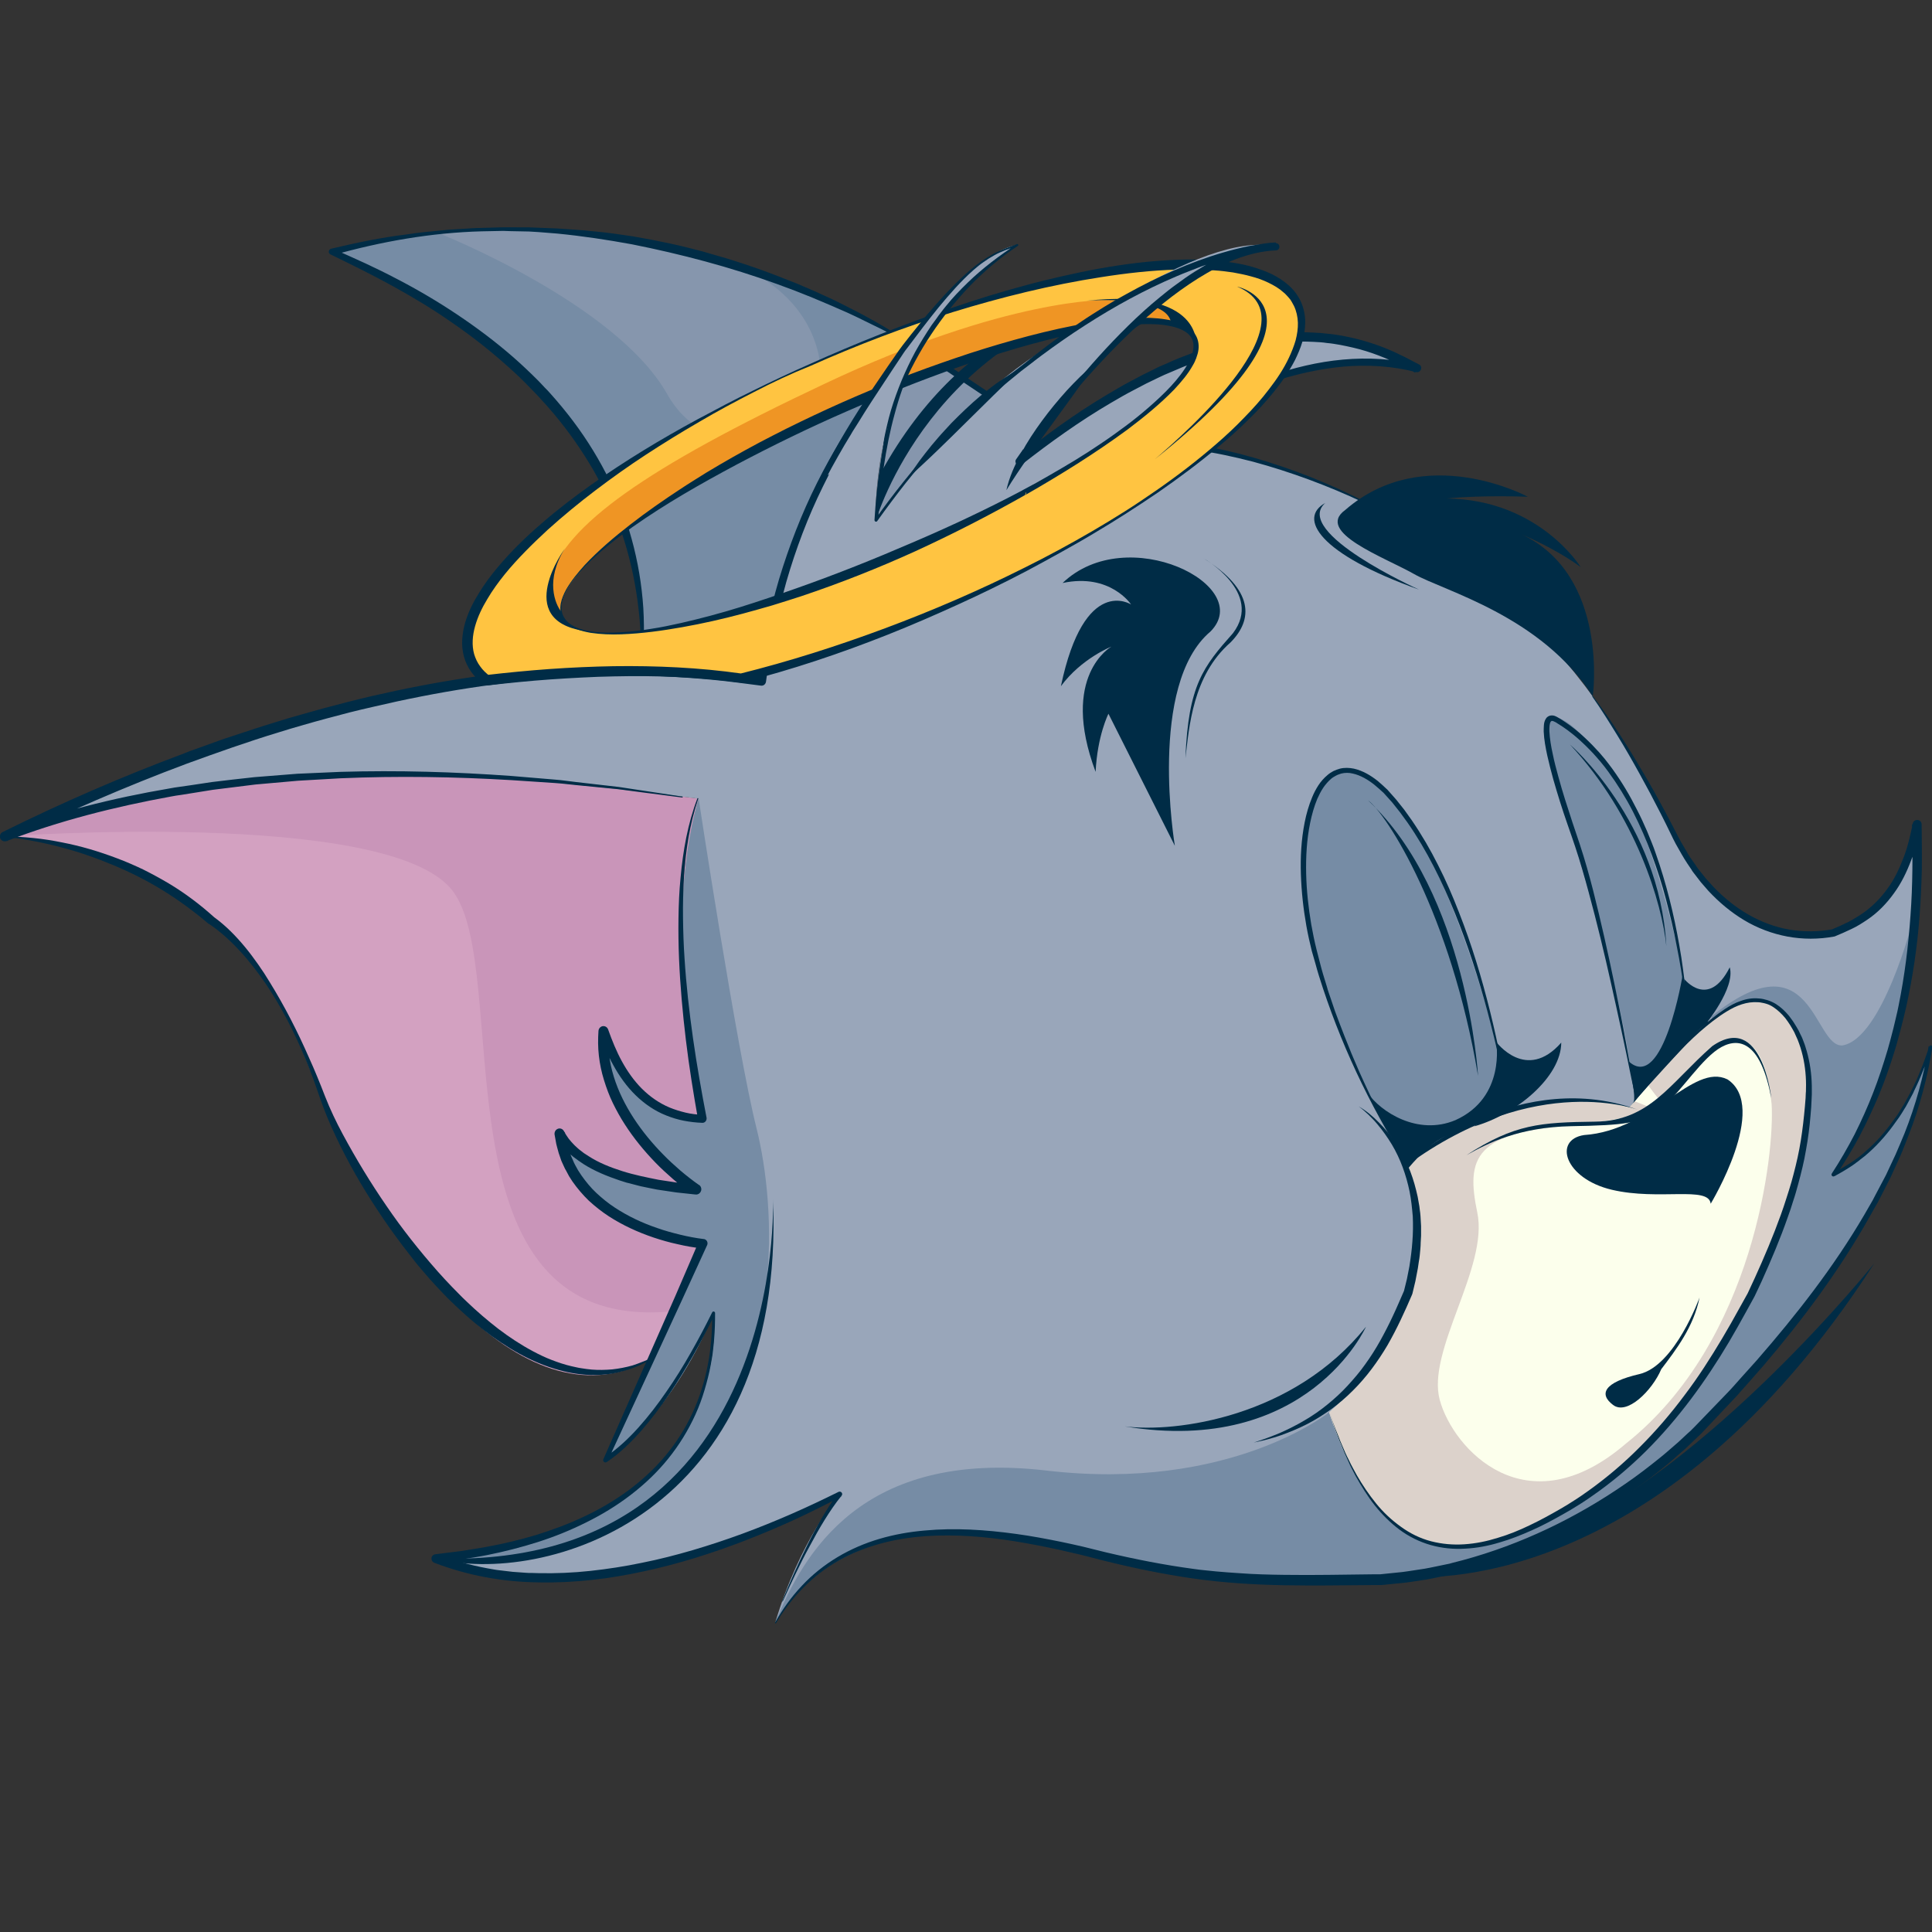 <?xml version="1.0" encoding="utf-8"?>
<!-- Generator: Adobe Illustrator 21.1.0, SVG Export Plug-In . SVG Version: 6.00 Build 0)  -->
<svg version="1.1" id="Слой_1" xmlns="http://www.w3.org/2000/svg" xmlns:xlink="http://www.w3.org/1999/xlink" x="0px" y="0px"
	 viewBox="0 0 1024 1024" style="enable-background:new 0 0 1024 1024;" xml:space="preserve">
<rect x="0" y="0" width="1024" height="1024" fill="#333333" stroke="none"/>
<style type="text/css">
	.st0{fill:#D3A1C1;}
	.st1{fill:#C995B9;}
	.st2{fill:#99A6BA;}
	.st3{fill:#768CA5;}
	.st4{fill:#8696AD;}
	.st5{fill:#FCFFEC;}
	.st6{opacity:0.72;fill:#D0C1BE;}
	.st7{fill:#002C46;}
	.st8{fill:#FFC441;}
	.st9{opacity:0.44;fill:#DB5A02;}
</style>
<g>
	<g>
		<path class="st0" d="M2.6,443.3c0,0,113.3,2,158,114.3C205.3,670,281.2,758.2,345.4,719.8l0,0l11.1-24.7l16.2-35.9
			c0,0-68.5-5.7-75.7-58.4c11.7,26.6,72.1,29.8,72.1,29.8s-49.3-26.3-48.9-84c13.3,47.2,52.4,46.6,52.4,46.6s-23.5-96.3-2.3-169.8
			C249.3,408.3,119.9,396.3,2.6,443.3z"/>
		<path class="st1" d="M2.6,443.3c0,0,201.7-14.7,236.7,28.1c34,41.5-13.4,236.4,117.2,223.6l16.2-35.9c0,0-68.5-5.7-75.7-58.4
			c11.7,26.6,72.1,29.8,72.1,29.8s-49.3-26.3-48.9-84c13.3,47.2,52.4,46.6,52.4,46.6s-23.5-96.3-2.3-169.8
			C249.3,408.3,119.9,396.3,2.6,443.3z"/>
		<path class="st2" d="M370.3,423.3c-21.1,73.5,2.3,169.8,2.3,169.8s-39.1,0.6-52.4-46.6c-0.5,57.7,48.9,84,48.9,84
			s-60.4-3.1-72.1-29.8c7.2,52.7,75.7,58.4,75.7,58.4l-27.3,60.6l0,0L321,773.8c0,0,33.7-21.2,57.3-77.9
			c4.1,57-38.4,119.3-147.4,130c92.5,35.3,212.9-33.4,214.2-34.1c-0.3,0.4-21.1,24.3-34.2,68.2c30.6-51.5,91.7-51.1,133.1-44.7
			c41.3,6.4,96.2,33.8,215,19.2C877.8,820,1013.9,650.9,1023.2,555c-19.7,57.5-51.2,67.7-51.2,67.7s35.7-39.9,43-134
			c1.2-15.7,1.6-32.9,1-51.7c-12,72.5-88.7,84.2-130.2,2.9C787.9,230.3,602.6,235,602.6,235c50.8-35,123.9-49.2,148.4-39.8
			c-99.9-55.5-210.8,49.3-210.8,49.3s46.5-73.5,80.7-81c-36.5-0.5-71.1,21-98.5,45.3c-35,31.1-58.2,66.9-58.2,66.9
			s-2.4-48,23.3-90.1c3.3-5.4,7-10.7,11.3-15.8c-4.6,4.1-9.4,8.8-14.3,14.1c-36.4,39.6-76.3,111.4-81.2,177.2
			c-19.3-4-40.7-6.1-63.5-6.4c-89.4-1-200.8,25.5-295.6,68.2c-14.4,6.5-28.4,13.3-41.9,20.5C119.9,396.3,249.3,408.3,370.3,423.3z"
			/>
		<path class="st3" d="M230.9,826c43.9,9.7,101.2-12.9,131.9-44.5c53.4-56,48.6-141.7,38.2-183.4c-10.5-41.7-30.7-174.8-30.7-174.8
			c-21.1,73.5,2.3,169.8,2.3,169.8s-39.1,0.6-52.4-46.6c-0.5,57.7,48.9,84,48.9,84s-60.4-3.1-72.1-29.8
			c7.2,52.7,75.7,58.4,75.7,58.4l-27.3,60.6l0,0L321,773.8c0,0,33.7-21.2,57.3-77.9C382.4,753,339.9,815.2,230.9,826z"/>
		<path class="st4" d="M340,354.6c22.8,0.3,44.2,2.3,63.5,6.4c4.9-65.8,44.8-137.6,81.2-177.2c-21.3-12.5-50.8-27.4-86.2-39.5
			c0,0,0,0,0,0c-46.8-16-104-27.1-166.4-20.9c-18.3,1.8-37,5.1-56.1,10.1C213.7,148.4,349.1,210.7,340,354.6z"/>
		<path class="st3" d="M340,354.6c22.8,0.3,44.2,2.3,63.5,6.4c4.9-65.8,44.8-137.6,81.2-177.2c-21.3-12.5-50.8-27.4-86.2-39.5
			c8.3,4.2,29.4,17.2,35.3,43.3c7.5,32.7-53.1,69.2-80.3,21.1c-27.2-48.1-121.4-85.3-121.4-85.3c-18.3,1.8-37,5.1-56.1,10.1
			C213.7,148.4,349.1,210.7,340,354.6z"/>
		<path class="st3" d="M894.7,528.4c0,0-16.5-89.6-41.6-121.7s-32.3-30.3-33.4-17.7s39.7,128.7,44.4,178.1
			C876.6,567.9,893.4,549,894.7,528.4z"/>
		<path class="st3" d="M793.6,554.8c0,0-29.1-118.9-69.2-144.3c-27.5-14.5-35,29.5-33.2,63.2s26.5,101.3,45.6,124.9
			C757.3,607.7,802.8,600.3,793.6,554.8z"/>
		<path class="st3" d="M410.9,860.1c30.6-51.5,91.7-51.1,133.1-44.7c41.3,6.4,96.2,33.8,215,19.2C877.8,820,1013.9,650.9,1023.2,555
			c-19.7,57.5-51.2,67.7-51.2,67.7s35.7-39.9,43-134l-1.1-1c0,0-16.2,63-37.4,66.4c-15.5,1-15.5-59-69.6-15.2
			c13,15.8-43.3,205.9-43.3,205.9l-111.8,38.3l-47.3-34.6c0,0-52.4,42.4-150.1,30.9C456.6,768.1,425.7,823.6,410.9,860.1z"/>
		<path class="st4" d="M464.3,275.6c0,0,23.1-35.7,58.2-66.9c-0.4-0.4-13-10.3-34.9-23.3C461.9,227.7,464.3,275.6,464.3,275.6z"/>
		<path class="st5" d="M704.5,748.7c20.1,61.5,50,81.5,93.1,66.5c116.6-41.5,178.7-214.7,156.7-263.6
			c-19.9-44.3-49.2-12.8-80.7,23.7c-2.4,2.8-4.8,5.5-7.2,8.3c-0.9,1.1-1.9,2.2-2.8,3.3c-57-15.9-118.5,29.5-118.5,29.5
			C766.6,682.3,724.7,730.2,704.5,748.7z"/>
		<path class="st6" d="M704.5,748.7c20.1,61.5,50,81.5,93.1,66.5c116.6-41.5,178.7-214.7,156.7-263.6
			c-19.9-44.3-49.2-12.8-80.7,23.7l5.1,6.7l3.3,2.1c0,0,49.2-74.8,57,1.2c1.6,25-8.8,125.5-77.2,179.8c-52.7,45.4-91.6,3-98.7-23.1
			c-7.1-26.1,26-70.4,19.9-99.3c-6-28.9-2-43.3,54.1-46.4c37.8-5.5,39.5-8.6,39.5-8.6l-10.2-4c-0.9,1.1-1.9,2.2-2.8,3.3
			c-57-15.9-118.5,29.5-118.5,29.5C766.6,682.3,724.7,730.2,704.5,748.7z"/>
		<g>
			<path class="st7" d="M464.3,275.6c0,0,29.8-101.7,142.6-120.7c-26.8,2-94.6,12.6-140.2,96C466.1,256.3,464.3,275.6,464.3,275.6z"
				/>
			<path class="st7" d="M993.4,669.6c0,0-87.8,109.6-172.4,144.8c-48.6,20.9-72.2,21.2-72.2,21.2S877.8,849,993.4,669.6z"/>
			<path class="st7" d="M906.7,638c0,0,31.1-51.3,8.9-65.9c-18.3-9-39.9,27.1-76,29.5c-16.5,2.5-10.3,23.1,14.7,29
				S905.7,628.4,906.7,638z"/>
			<path class="st7" d="M867.1,582.9l-2.1-12.4l-2.2-12.4c-1.5-8.3-3-16.5-4.7-24.7c-3.3-16.5-6.8-32.9-10.7-49.2l-3-12.2l-1.6-6.1
				c-0.6-2-1.1-4.1-1.7-6.1c-2.3-8.1-5-16.1-7.7-24c-2.6-7.9-5.2-15.9-7.4-24c-1.1-4-2.2-8.1-3-12.1c-0.9-4-1.6-8.2-1.8-12.2
				c0-1,0-2,0.1-2.9c0.1-0.9,0.3-1.8,0.7-2.2c0.2-0.2,0.3-0.2,0.4-0.3c0.1,0,0.4,0,0.8,0.1c0.3,0.1,0.7,0.3,1.1,0.5
				c0.4,0.2,0.9,0.5,1.3,0.8c3.5,2.1,6.8,4.6,10,7.3c3.1,2.7,6.1,5.6,8.9,8.6c1.4,1.5,2.7,3.1,4.1,4.7c1.3,1.6,2.6,3.2,3.8,4.9
				c4.9,6.7,9.3,13.8,13.1,21.2c3.8,7.4,7.1,15.1,10,22.9c2.9,7.8,5.5,15.8,7.6,23.9c2.1,8.1,4.1,16.2,5.6,24.5
				c1.7,8.2,3,16.5,4.1,24.8c0.6,4.2,1,8.3,1.5,12.5l1.3,12.5l-0.8-12.6c-0.4-4.2-0.7-8.4-1.2-12.5c-1-8.3-2-16.7-3.5-25
				c-2.9-16.6-6.9-32.9-12.5-48.8c-0.7-2-1.4-4-2.2-5.9l-2.4-5.9l-2.6-5.8c-0.9-1.9-1.8-3.8-2.8-5.7c-3.8-7.6-8.1-14.8-13.1-21.7
				c-1.2-1.7-2.6-3.4-3.9-5.1c-1.4-1.6-2.7-3.3-4.2-4.8c-2.9-3.2-5.9-6.1-9.1-8.9c-3.2-2.8-6.7-5.3-10.3-7.6
				c-0.5-0.3-0.9-0.5-1.4-0.8c-0.5-0.3-1.1-0.6-1.7-0.8c-0.7-0.2-1.4-0.3-2.3-0.1c-0.9,0.2-1.7,0.8-2.1,1.4
				c-0.9,1.3-1.1,2.5-1.2,3.7c-0.1,1.2-0.1,2.3-0.1,3.4c0.2,4.4,1,8.5,1.9,12.7c0.9,4.1,2,8.2,3.1,12.3c2.3,8.1,4.8,16.1,7.6,24.1
				c2.8,8,5.5,15.8,7.8,23.8c1.2,4,2.3,8.1,3.4,12.1l3.2,12.1c4.2,16.2,7.9,32.6,11.5,49c1.8,8.2,3.6,16.4,5.3,24.6l2.5,12.3
				L867.1,582.9z"/>
			<path class="st7" d="M800.1,589.5c-1.2-9-2.7-18-4.5-27c-1.7-8.9-3.7-17.8-5.9-26.7c-4.4-17.7-9.7-35.2-16.4-52.2
				c-3.3-8.5-6.9-16.9-11.1-25.1c-4.1-8.2-8.7-16.1-13.9-23.7l-4-5.6l-4.3-5.4l-4.6-5.2c-1.7-1.6-3.4-3.2-5.2-4.7
				c-3.7-2.9-7.8-5.4-12.6-6.5c-2.4-0.5-5-0.6-7.4,0c-1.2,0.3-2.4,0.8-3.5,1.3c-1.1,0.6-2.2,1.3-3.1,2.1c-1.9,1.6-3.5,3.4-4.8,5.4
				c-1.3,2-2.4,4.1-3.3,6.3c-1.8,4.3-3.1,8.8-4,13.4c-1.8,9.1-2.3,18.3-2,27.5c0.3,9.2,1.3,18.3,2.9,27.3c0.8,4.5,1.8,9,2.9,13.4
				l1.9,6.6c0.6,2.2,1.2,4.4,1.9,6.6c10.9,34.9,26.6,68.2,46.1,98.9c-9.3-15.7-17.5-31.9-24.9-48.5c-0.9-2.1-1.8-4.2-2.7-6.3
				c-0.9-2.1-1.8-4.2-2.6-6.3c-1.7-4.2-3.4-8.4-5-12.7l-2.4-6.4l-2.2-6.5l-1.1-3.2c-0.4-1.1-0.7-2.2-1-3.3l-2-6.5
				c-0.7-2.2-1.2-4.4-1.8-6.6l-1.7-6.6c-1.1-4.4-2-8.8-2.8-13.3c-1.5-8.9-2.5-17.9-2.7-26.9c-0.2-9,0.3-18.1,2.1-26.9
				c0.9-4.4,2.1-8.7,3.8-12.8c0.9-2,1.9-4,3.1-5.8c1.2-1.8,2.6-3.4,4.2-4.8c0.8-0.7,1.7-1.2,2.6-1.7c0.9-0.5,1.9-0.8,2.8-1.1
				c2-0.5,4.1-0.5,6.1,0c4.1,0.9,8,3.2,11.4,5.9c1.7,1.4,3.4,2.9,5,4.4l4.5,5l4.2,5.3l4,5.5c10.3,14.8,18.3,31.3,25.1,48
				c6.8,16.8,12.4,34.2,17.1,51.7C793.1,553.8,797.1,571.6,800.1,589.5z"/>
			<path class="st7" d="M900.8,687.7c0,0-13,36.2-31.9,40.6c-18.9,4.4-21.5,10.6-14,16.3c7.4,5.8,20.8-7.6,25.6-18.9
				C888.4,715.3,897.7,703.2,900.8,687.7z"/>
			<path class="st7" d="M844.2,369.1c0,0,8.9-63.7-37.5-85.8c20.9,9.1,31.1,17.3,31.1,17.3s-21.9-35.7-70.9-36.4
				c19.2-1.9,42.9-0.9,42.9-0.9s-54.7-29.6-96.8,7c-16.2,11.7,20.7,25,36.4,33.9C765.1,313.2,816.9,326.3,844.2,369.1z"/>
			<path class="st7" d="M622.7,448.3c0,0-14.5-85.5,18.9-113.6c24-24.3-44.2-58.5-78.4-25.7c25.3-5.4,36.3,11.4,36.3,11.4
				s-24.7-16.2-37.2,43.3c10.8-14.7,26.8-21,26.8-21s-27.6,15.3-8.4,66.4c0.9-19.2,6.8-30.8,6.8-30.8L622.7,448.3z"/>
			<path class="st7" d="M844,369.3c4.6,6.5,8.8,13.3,13,20.1c4.2,6.8,8.2,13.8,12,20.7c1.9,3.5,3.8,7,5.7,10.5
				c1.8,3.5,3.7,7.1,5.5,10.6c1.8,3.6,3.6,7.1,5.3,10.7c0.9,1.8,1.7,3.6,2.7,5.4l3,5.3c1,1.8,2.1,3.5,3.2,5.2l1.7,2.5
				c0.3,0.4,0.6,0.9,0.8,1.3l0.9,1.2l3.7,4.8c1.3,1.5,2.7,3.1,4,4.6c5.6,6,11.9,11.3,18.9,15.5c7,4.2,14.9,7.2,23,8.7
				c8.1,1.5,16.5,1.5,24.7,0c0.1,0,0.3-0.1,0.4-0.1l0,0c2.9-1.2,5.9-2.5,8.8-3.9l2.2-1.1c0.7-0.4,1.4-0.8,2.1-1.2
				c1.4-0.8,2.8-1.8,4.2-2.7c5.5-3.7,10.2-8.6,14-13.9c3.9-5.3,6.8-11.3,9.1-17.4c2.4-6.1,3.9-12.4,5.2-18.8l-4.7-0.4
				c0.2,8.1,0.3,16.1,0.2,24.2c-0.1,8-0.4,16.1-1,24.1c-1.1,16-3.1,32-6.3,47.8c-0.4,2-0.8,3.9-1.3,5.9l-1.4,5.9l-1.5,5.8
				c-0.5,1.9-1.1,3.9-1.6,5.8c-2.3,7.7-4.8,15.4-7.7,22.8c-2.9,7.5-6.2,14.8-9.8,22c-3.7,7.1-7.7,14.1-12.1,20.8l0,0
				c-0.3,0.5-0.2,1.1,0.3,1.4c0.3,0.2,0.7,0.2,1.1,0c3.2-1.7,6.4-3.6,9.4-5.6c0.8-0.5,1.5-1.1,2.2-1.6l1.1-0.8l1.1-0.9l2.2-1.7
				l2.1-1.8c5.5-4.9,10.3-10.5,14.5-16.5l1.6-2.2c0.5-0.8,1-1.5,1.5-2.3l1.4-2.3c0.5-0.8,1-1.5,1.4-2.4l2.6-4.8
				c0.5-0.8,0.8-1.6,1.2-2.5l1.2-2.5c1.6-3.3,2.9-6.7,4.3-10.1l0.5-1.3c0.2-0.4,0.3-0.9,0.5-1.3l0.9-2.6l1.8-5.2l-1.6-0.4
				c-2.6,15.8-6.9,31.3-12.8,46.2l-2.3,5.5l-1.2,2.8l-0.6,1.4l-0.6,1.4l-5.1,10.9l-5.6,10.6l-1.4,2.7l-1.5,2.6l-3,5.2
				c-16.2,27.7-36,53-57,77.1l-8,8.9l-4,4.5l-2,2.2l-2.1,2.2l-16.7,17.3c-0.7,0.7-1.4,1.4-2.1,2.1l-2.2,2c-1.5,1.4-2.9,2.7-4.4,4.1
				l-4.5,3.9c-1.5,1.3-3,2.6-4.6,3.9c-6.2,5-12.5,9.9-19.1,14.4c-26.2,18.1-55.3,32.1-86,40.4l-5.8,1.5l-1.4,0.4
				c-0.5,0.1-1,0.2-1.5,0.3l-2.9,0.6c-3.9,0.8-7.8,1.7-11.7,2.2l-5.9,0.9c-1,0.1-2,0.3-2.9,0.4l-2.9,0.3l-5.9,0.6
				c-1,0.1-2,0.2-2.9,0.3l-3,0l-24,0.3c-8,0.1-16,0.1-24,0c-8-0.1-16-0.3-23.9-0.9c-4-0.2-8-0.6-11.9-0.9c-2-0.2-4-0.4-5.9-0.6
				c-2-0.2-4-0.4-5.9-0.7c-15.8-2.1-31.5-5.2-47.1-8.9l-11.7-2.9c-3.9-0.9-7.9-1.8-11.8-2.6c-7.9-1.6-15.8-3.1-23.9-4.2
				c-16-2.2-32.3-3.3-48.4-1.8c-8.1,0.7-16.1,2.1-23.9,4.4c-7.8,2.3-15.3,5.5-22.3,9.7c-7,4.2-13.4,9.3-18.9,15.2
				c-5.6,5.9-10.3,12.5-14.2,19.5c-0.1,0.1,0,0.3,0.1,0.4c0.1,0.1,0.3,0,0.4-0.1c4.1-6.9,9-13.3,14.6-18.9
				c5.6-5.7,12-10.5,18.9-14.4c6.9-3.9,14.4-6.8,22-8.9c7.7-2.1,15.5-3.3,23.5-3.9c15.9-1.1,31.9,0.2,47.6,2.7
				c7.9,1.3,15.7,2.8,23.5,4.5c3.9,0.9,7.8,1.8,11.7,2.7l11.7,3c15.6,3.9,31.5,7.2,47.5,9.5c16,2.3,32.2,3.3,48.3,3.6
				c8.1,0.1,16.1,0.2,24.2,0.1l24.2-0.2l3,0c1,0,2-0.2,3.1-0.3l6.1-0.6l3.1-0.3c1-0.1,2-0.3,3-0.4l6-0.9c4-0.5,8-1.5,12-2.3l3-0.6
				c0.5-0.1,1-0.2,1.5-0.3l1.5-0.4l5.9-1.6c15.7-4.2,30.9-10.1,45.5-17.1c14.6-7,28.6-15.3,41.9-24.6c6.7-4.6,13.1-9.6,19.3-14.7
				c1.6-1.3,3.1-2.6,4.6-4l4.6-4c1.5-1.4,2.9-2.8,4.4-4.2l2.2-2.1c0.7-0.7,1.5-1.4,2.2-2.1l16.6-17.6l2.1-2.2l2-2.3l4-4.5l8-9.1
				c20.9-24.5,40.3-50.5,56.1-78.6l3-5.3l1.5-2.6l1.4-2.7l5.5-10.8l5-11l0.6-1.4l0.6-1.4l1.1-2.8l2.2-5.6c5.9-15,10-30.7,12.6-46.6
				c0.1-0.5-0.2-0.9-0.7-1c-0.4-0.1-0.8,0.2-0.9,0.5l0,0l-1.8,5.1l-0.9,2.6c-0.2,0.4-0.3,0.9-0.5,1.3l-0.5,1.3
				c-1.4,3.3-2.6,6.7-4.3,10l-1.2,2.4c-0.4,0.8-0.8,1.6-1.2,2.4l-2.6,4.8c-0.4,0.8-0.9,1.6-1.4,2.3l-1.4,2.3
				c-0.5,0.8-0.9,1.5-1.5,2.3l-1.6,2.2c-4.2,5.9-8.9,11.4-14.3,16.1l-2,1.8l-2.1,1.7l-1.1,0.8l-1.1,0.8c-0.7,0.5-1.5,1-2.2,1.5
				c-3,2-6.1,3.7-9.3,5.4l1.3,1.5c4.5-6.7,8.8-13.7,12.6-20.8c3.8-7.2,7.2-14.6,10.4-22.1c3.1-7.5,5.8-15.2,8.2-23
				c0.6-1.9,1.2-3.9,1.7-5.8l1.6-5.9l1.5-5.9c0.5-2,0.9-4,1.4-5.9c3.5-15.9,5.9-32,7.1-48.2c0.6-8.1,1-16.2,1.2-24.4
				c0.1-8.1,0-16.3-0.1-24.3c0-1.3-1.1-2.4-2.4-2.3c-1.1,0-2.1,0.8-2.3,1.9l0,0.1c-1.3,6.1-2.6,12.2-4.9,18
				c-2.2,5.8-4.8,11.4-8.5,16.4c-3.6,5-7.9,9.4-12.9,12.9c-1.3,0.9-2.5,1.7-3.9,2.5c-0.7,0.4-1.3,0.8-2,1.2l-2,1.1
				c-2.8,1.4-5.6,2.6-8.6,3.9l0.5-0.1c-7.6,1.4-15.5,1.5-23.1,0.2c-7.6-1.3-15-4.1-21.8-8c-6.8-3.9-12.9-8.9-18.3-14.5
				c-1.3-1.5-2.7-2.9-4-4.4l-3.7-4.6l-0.9-1.2c-0.3-0.4-0.6-0.8-0.8-1.2l-1.7-2.4c-1.1-1.6-2.3-3.2-3.2-5l-3-5.1
				c-1-1.7-1.8-3.5-2.8-5.3c-1.8-3.6-3.7-7.1-5.6-10.7c-3.8-7.1-7.7-14.1-11.8-21c-8.1-13.8-16.7-27.4-26.4-40.2
				c-0.1-0.1-0.3-0.1-0.4-0.1C844,369,843.9,369.2,844,369.3L844,369.3z"/>
			<path class="st7" d="M863.6,586.9c3.9-4.7,7.9-9.2,11.9-13.8c4-4.5,8.1-9,12.3-13.4c4.2-4.4,8.5-8.7,13-12.7
				c4.6-4,9.3-7.8,14.4-10.9c2.6-1.6,5.2-2.9,8-3.8c2.8-0.9,5.7-1.3,8.6-1.1l1.1,0.1l1.1,0.2c0.7,0.1,1.4,0.3,2.1,0.5
				c1.4,0.4,2.6,1,3.8,1.8c2.4,1.6,4.5,3.6,6.4,5.9l1.3,1.8c0.4,0.6,0.8,1.2,1.2,1.8c0.8,1.2,1.5,2.6,2.2,3.8c0.3,0.7,0.6,1.3,0.9,2
				c0.3,0.7,0.6,1.3,0.9,2c0.5,1.4,1.1,2.8,1.5,4.2c1.8,5.7,2.7,11.6,2.9,17.5c0.1,1.5,0,3,0,4.5c0,0.7,0,1.5-0.1,2.2L957,582
				c-0.2,3-0.5,6-0.8,9c-0.6,6-1.4,12-2.5,17.9c-1.1,5.9-2.6,11.8-4.2,17.6c-0.9,2.9-1.7,5.8-2.7,8.7l-1.4,4.3l-1.5,4.3
				c-4.1,11.4-8.8,22.5-13.8,33.5c-1.3,2.7-2.5,5.5-3.8,8.2l-4.4,7.9c-2.9,5.3-5.9,10.6-9,15.8c-6.2,10.4-12.7,20.6-20,30.2
				c-7.2,9.7-15.1,18.9-23.6,27.4c-8.5,8.6-17.7,16.4-27.5,23.4c-1.2,0.9-2.5,1.7-3.7,2.6c-1.2,0.8-2.5,1.7-3.8,2.5l-3.8,2.4
				l-3.9,2.3c-5.2,3-10.5,5.9-16,8.5c-5.4,2.6-11,4.9-16.8,6.6c-5.7,1.8-11.6,3-17.6,3.4c-5.9,0.4-11.9-0.1-17.7-1.6
				c-5.8-1.5-11.2-4.2-16-7.7c-4.9-3.5-9.3-7.6-13.1-12.3c-3.8-4.7-7.2-9.7-10.2-14.9c-1.4-2.7-3-5.3-4.2-8c-0.7-1.4-1.4-2.7-2-4.1
				l-1.8-4.2l-0.9-2.1l-0.8-2.1l-1.7-4.2c-1.1-2.8-2.1-5.7-3.1-8.6c1,2.9,1.9,5.8,2.9,8.7l1.6,4.3l0.8,2.1l0.9,2.1l1.7,4.2
				c0.6,1.4,1.3,2.8,1.9,4.2c1.2,2.8,2.7,5.5,4.1,8.2c3,5.3,6.2,10.5,10,15.3c3.8,4.8,8.2,9.2,13.1,12.9c5,3.7,10.6,6.5,16.6,8.2
				c6,1.7,12.2,2.3,18.4,1.9c6.2-0.3,12.3-1.5,18.2-3.3c5.9-1.7,11.6-4,17.2-6.5c5.6-2.5,11-5.4,16.3-8.4l4-2.3l3.9-2.4
				c1.3-0.8,2.6-1.6,3.9-2.5c1.3-0.9,2.6-1.7,3.8-2.6c10.1-7,19.5-14.9,28.2-23.5c17.4-17.3,31.9-37.3,44.3-58.2
				c3.1-5.3,6.1-10.6,9-15.9l4.4-8c1.4-2.8,2.6-5.6,3.9-8.3c5-11.1,9.8-22.4,13.8-33.9l1.5-4.3l1.4-4.4c1-2.9,1.8-5.9,2.6-8.8
				c1.6-5.9,3.1-11.9,4.1-17.9c1.1-6,1.9-12.1,2.4-18.2c0.3-3,0.5-6.1,0.6-9.1l0.1-2.3c0-0.8,0-1.5,0-2.3c0-1.6,0-3.1-0.1-4.7
				c-0.3-6.2-1.4-12.3-3.3-18.2c-0.4-1.5-1.1-2.9-1.6-4.4c-0.3-0.7-0.6-1.4-1-2.1c-0.3-0.7-0.7-1.4-1-2.1c-0.8-1.3-1.5-2.7-2.4-4
				c-0.4-0.6-0.8-1.3-1.3-1.9l-1.4-1.9c-2-2.4-4.3-4.6-7-6.3c-1.3-0.8-2.9-1.5-4.4-2c-0.8-0.2-1.5-0.4-2.3-0.6l-1.2-0.2l-1.2-0.1
				c-3.2-0.3-6.4,0.2-9.4,1.3c-3,1-5.7,2.5-8.3,4.2c-10.3,6.8-19,15.5-27.1,24.5C878.9,568,871.1,577.4,863.6,586.9z"/>
			<path class="st7" d="M869,588.5c0,0-54.3-21.5-123.5,29.3C749.5,611.5,807.2,565.6,869,588.5z"/>
			<path class="st7" d="M720.1,586.4c1.8,1.3,3.5,2.8,5.2,4.4c1.6,1.6,3.2,3.2,4.6,4.9c2.9,3.4,5.5,7.1,7.8,10.9
				c4.6,7.7,7.6,16.2,9.4,24.9c0.9,4.4,1.3,8.8,1.7,13.2l0.1,3.3c0,0.6,0,1.1,0,1.7l0,1.7l-0.1,3.3l-0.2,3.3
				c-0.3,4.4-0.9,8.9-1.6,13.3c-0.4,2.2-0.9,4.4-1.3,6.6l-1.6,6.5l0.1-0.3c-2,4.5-3.9,9.1-6,13.5c-2.1,4.5-4.3,8.8-6.7,13.1
				c-2.4,4.3-5,8.4-7.9,12.4c-2.8,4-6,7.7-9.3,11.3c-3.3,3.6-6.9,6.9-10.7,10c-3.8,3.1-7.8,5.9-12.1,8.4c-4.2,2.5-8.6,4.7-13.1,6.7
				c-2.3,0.9-4.6,1.9-6.9,2.7c-2.3,0.9-4.7,1.6-7,2.4c2.4-0.6,4.9-1,7.3-1.7c2.4-0.6,4.8-1.4,7.2-2.2c4.7-1.7,9.3-3.6,13.8-5.9
				c4.5-2.3,8.7-5,12.8-7.9c4.1-3,7.9-6.3,11.5-9.9c3.6-3.6,6.9-7.4,9.9-11.4c3-4,5.8-8.2,8.4-12.6c5-8.7,9.2-17.9,13.1-27l0-0.1
				c0-0.1,0.1-0.2,0.1-0.2l1.6-6.7c0.4-2.3,0.9-4.5,1.3-6.8l0.5-3.4c0.2-1.1,0.4-2.3,0.5-3.4c0.2-2.3,0.5-4.6,0.5-6.9l0.2-3.5l0-3.5
				l0-1.7c0-0.6-0.1-1.2-0.1-1.7l-0.2-3.5c-0.1-1.2-0.2-2.3-0.4-3.5l-0.2-1.7l-0.3-1.7c-0.2-1.1-0.4-2.3-0.6-3.4l-0.8-3.4
				c-2.2-9-5.8-17.6-11-25.3c-2.6-3.8-5.5-7.4-8.7-10.6C727.6,591.6,724.1,588.7,720.1,586.4z"/>
			<path class="st7" d="M415,848.5c2.2-4.9,4.5-9.8,6.8-14.6c2.3-4.8,4.7-9.6,7.3-14.3c2.5-4.7,5.1-9.4,7.9-13.9
				c2.8-4.5,5.8-9,9.1-13c0.4-0.5,0.4-1.3-0.2-1.8c-0.4-0.3-0.9-0.4-1.4-0.2l0,0c-8.3,4.1-16.7,8.1-25.2,11.8
				c-8.5,3.7-17.1,7.2-25.8,10.4c-8.7,3.2-17.5,6.1-26.3,8.7c-8.9,2.6-17.8,4.9-26.9,6.7c-9,1.9-18.2,3.3-27.3,4.3
				c-9.2,1-18.4,1.4-27.6,1.2l-3.4-0.1l-1.7,0l-1.7-0.1c-2.3-0.2-4.6-0.3-6.9-0.5l-6.8-0.8c-1.1-0.1-2.3-0.3-3.4-0.5l-3.4-0.6
				c-9-1.7-17.8-4.1-26.4-7.4l-0.6,4.5c4.5-0.6,9.1-1.1,13.6-1.8c4.5-0.7,9.1-1.4,13.6-2.3c9-1.8,18-4.1,26.8-6.9
				c8.8-2.8,17.4-6.3,25.6-10.4c8.3-4.1,16.2-8.9,23.5-14.5c7.3-5.6,14.1-12,19.9-19.2c2.9-3.6,5.6-7.4,8-11.3
				c2.4-3.9,4.6-8,6.5-12.2c1.9-4.2,3.5-8.5,4.8-12.9c1.3-4.4,2.5-8.9,3.3-13.4l0.3-1.7l0.3-1.7c0.2-1.1,0.4-2.3,0.5-3.4
				c0.2-2.3,0.6-4.6,0.7-6.9c0.4-4.6,0.5-9.2,0.5-13.8c0-0.4-0.4-0.8-0.8-0.8c-0.3,0-0.6,0.2-0.7,0.4l0,0
				c-3.6,7.3-7.4,14.5-11.4,21.5c-4,7.1-8.3,14-12.9,20.6c-4.6,6.7-9.5,13.1-14.9,19.1c-5.4,6-11.3,11.5-18,15.9l1.8,1.6l26.4-57.1
				l13.2-28.6l13.1-28.6c0.5-1.1,0-2.5-1.1-3c-0.2-0.1-0.4-0.2-0.7-0.2l-0.1,0c-4.1-0.5-8.3-1.3-12.4-2.3c-4.1-1-8.2-2.1-12.1-3.5
				c-8-2.7-15.6-6.3-22.6-10.9c-3.5-2.3-6.7-4.9-9.7-7.7c-3-2.8-5.6-6-8-9.4l-1.7-2.6l-1.5-2.7c-0.5-0.9-0.9-1.8-1.3-2.8
				c-0.4-0.9-0.9-1.9-1.2-2.8l-1-2.9c-0.3-1-0.5-2-0.8-3l-0.4-1.5l-0.3-1.5l-0.5-3l-4.9,1.7l0.6,1.1l0.7,1.1c0.5,0.8,1,1.5,1.5,2.3
				c0.6,0.7,1.1,1.4,1.7,2.1l1.8,2c1.3,1.2,2.6,2.5,4.1,3.5l1.1,0.8c0.3,0.3,0.7,0.5,1.1,0.8l2.2,1.5c6,3.8,12.5,6.4,19,8.6l2.5,0.8
				c0.8,0.3,1.6,0.5,2.5,0.7l5,1.3c1.7,0.5,3.4,0.7,5,1.1l5,1c3.4,0.5,6.8,1,10.1,1.5l10.2,1.1c1.6,0.2,2.9-1,3.1-2.5
				c0.1-1.1-0.4-2.1-1.2-2.6l-0.1,0c-3.3-2.3-6.6-4.9-9.8-7.6c-3.1-2.7-6.2-5.5-9.1-8.5c-5.8-5.9-11.1-12.3-15.6-19.2
				c-4.5-6.9-8.2-14.3-10.6-22.1c-1.2-3.9-2.1-7.9-2.5-11.9c-0.5-4-0.5-8.1-0.3-12.1l-5.1,0.7c2.2,5.9,4.6,11.8,7.8,17.5
				c3.1,5.6,6.9,11,11.6,15.6c4.7,4.6,10.2,8.4,16.3,10.8c3,1.2,6.2,2.2,9.4,2.8c3.2,0.6,6.4,1,9.7,1.1l0,0c1.2,0.1,2.2-0.9,2.3-2.1
				c0-0.2,0-0.4,0-0.5c-2.7-14-5.2-28.1-7.2-42.2c-2-14.1-3.6-28.3-4.5-42.5c-0.5-7.1-0.7-14.2-0.8-21.3c-0.1-7.1,0.1-14.2,0.5-21.3
				c0.9-14.2,3-28.4,7.6-41.9c0-0.1,0-0.3-0.2-0.3c-0.1,0-0.3,0-0.3,0.2c-5.1,13.4-7.6,27.7-8.9,42c-0.7,7.1-1,14.3-1.1,21.5
				c-0.1,7.2,0,14.3,0.3,21.5c0.6,14.3,1.9,28.6,3.6,42.8c1.7,14.2,4,28.4,6.5,42.5l2.3-2.6c-3-0.2-6-0.5-8.9-1.2
				c-2.9-0.7-5.8-1.6-8.5-2.7c-5.5-2.3-10.5-5.8-14.7-10c-4.2-4.2-7.7-9.2-10.6-14.5c-2.9-5.3-5.2-11-7.3-16.9
				c-0.5-1.4-2-2.1-3.4-1.6c-1,0.4-1.6,1.3-1.7,2.3l0,0c-0.3,4.4-0.3,8.8,0.2,13.2c0.5,4.4,1.4,8.7,2.7,12.9
				c1.3,4.2,2.8,8.3,4.7,12.2c1.9,3.9,4,7.7,6.4,11.4c4.7,7.3,10.2,14,16.2,20.2c3,3.1,6.2,6,9.4,8.8c3.3,2.8,6.6,5.5,10.3,8
				l1.8-5.2l-9.9-1c-3.3-0.5-6.6-1-9.9-1.5c-6.5-1.3-13-2.6-19.3-4.6c-6.3-2-12.4-4.4-17.8-7.9l-2-1.3c-0.3-0.2-0.7-0.4-1-0.7
				l-0.9-0.7c-1.3-0.9-2.4-2-3.6-3.1l-1.6-1.7c-0.5-0.6-1-1.2-1.5-1.8c-0.4-0.6-0.9-1.3-1.3-1.9l-0.6-1l-0.6-1.1l-0.1-0.1
				c-0.7-1.3-2.4-1.7-3.6-0.9c-1,0.6-1.4,1.7-1.3,2.7l0.6,3.3l0.3,1.7l0.4,1.6c0.3,1.1,0.6,2.2,0.9,3.3l1.1,3.2
				c0.3,1.1,0.9,2.1,1.3,3.1c0.5,1,0.9,2.1,1.5,3l1.6,3l1.8,2.8c2.6,3.7,5.5,7.1,8.7,10.2c3.3,3,6.8,5.8,10.5,8.2
				c7.4,4.8,15.5,8.5,23.8,11.3c4.2,1.4,8.4,2.6,12.6,3.5c4.3,1,8.5,1.8,13,2.2l-1.8-3.2L357.9,687l-12.7,28.8l-25.4,57.6l0,0
				c-0.3,0.6,0,1.4,0.6,1.6c0.4,0.2,0.9,0.1,1.2-0.1c6.9-4.6,12.8-10.4,18.3-16.6c5.4-6.2,10.3-12.7,14.9-19.5
				c4.6-6.8,8.8-13.8,12.8-20.8c4-7.1,7.8-14.3,11.4-21.7l-1.5-0.3c0,4.5-0.1,9.1-0.5,13.6c-0.1,2.3-0.5,4.5-0.7,6.8
				c-0.2,1.1-0.3,2.2-0.5,3.4l-0.3,1.7l-0.3,1.7c-1.7,8.9-4.4,17.6-8.2,25.8c-3.8,8.2-8.7,15.9-14.5,22.8
				c-5.8,6.9-12.5,13-19.8,18.4c-7.3,5.3-15.1,9.9-23.3,13.7c-8.2,3.9-16.7,7-25.3,9.7c-8.7,2.6-17.5,4.7-26.4,6.3
				c-4.5,0.8-8.9,1.5-13.4,2.2c-4.5,0.6-9,1.1-13.6,1.7c-1.3,0.2-2.2,1.3-2,2.6c0.1,0.9,0.7,1.6,1.5,1.9l0,0
				c17.7,6.8,36.5,10.2,55.4,10.4c9.4,0.2,18.8-0.3,28.1-1.3c9.3-1,18.6-2.6,27.7-4.6c18.3-3.9,36.2-9.6,53.6-16.3
				c8.7-3.4,17.3-7,25.8-10.9c8.5-3.9,16.8-8.1,25.1-12.4l-1.5-1.9c-3.4,4.3-6.2,8.9-9,13.6c-2.7,4.7-5.2,9.4-7.6,14.3
				c-2.4,4.8-4.7,9.7-6.9,14.6c-2.2,4.9-4.3,9.9-6.3,14.8c-0.1,0.1,0,0.3,0.1,0.3C414.8,848.7,414.9,848.7,415,848.5z"/>
			<path class="st7" d="M891.9,516.4c0,0-10.2,62.8-28.6,46.2c2.6,13.7,3.6,20,2.3,22.1c9-11,28.3-31,32.2-35.9
				c3.9-4.8,9.3-8.1,9.3-8.1S895.1,549.1,891.9,516.4z"/>
			<path class="st7" d="M793,552.2c0,0,5.3,29.4-21.6,41.5c-20,8.4-39.6-4.4-46.6-14.5c4.1,8.1,16.6,31.1,16.6,31.1l4.3,9.8
				c0,0,8.7-11.2,17.7-16.4c9-5.2,36.8-14.1,36.8-14.1S794.3,557.6,793,552.2z"/>
			<path class="st7" d="M722.8,265.6c-4.6-2.4-9.3-4.6-14.1-6.8c-4.8-2.1-9.6-4.2-14.4-6.1c-9.7-3.8-19.6-7.2-29.7-10.1
				c-10-2.9-20.3-5.2-30.6-6.9c-5.2-0.8-10.4-1.4-15.6-1.8c-5.2-0.4-10.5-0.5-15.8-0.4l0.8,2.7c5.7-3.2,11.5-6.4,17.2-9.5
				c5.8-3.1,11.6-6.2,17.4-9.1c11.7-5.8,23.7-11,36.1-15.1c12.4-4.1,25.1-7,38-8.2c12.9-1.1,25.9-0.3,38.4,2.9
				c1.2,0.3,2.4-0.4,2.7-1.6c0.3-1-0.2-2.1-1.2-2.5l0,0c-2-1-4.2-2.2-6.3-3.3c-1.1-0.6-2.2-1.1-3.3-1.6c-1.1-0.5-2.2-1.1-3.3-1.6
				c-4.5-2-9-3.8-13.7-5.2c-4.7-1.5-9.5-2.6-14.3-3.5c-2.4-0.4-4.8-0.8-7.3-1c-1.2-0.1-2.4-0.3-3.7-0.4l-3.7-0.2
				c-9.8-0.6-19.6,0-29.2,1.5c-9.6,1.5-19.1,3.9-28.3,6.9l-3.5,1.2l-1.7,0.6c-0.6,0.2-1.1,0.4-1.7,0.6l-6.8,2.6
				c-2.3,0.9-4.5,1.9-6.7,2.9l-3.3,1.4c-1.1,0.5-2.2,1-3.3,1.6l-6.5,3.2l-6.4,3.4c-4.3,2.2-8.4,4.8-12.6,7.2
				c-16.6,9.9-32.3,21.3-47.3,33.4l3,2.8c5.5-8.1,10.9-16.2,16.5-24.1c5.6-7.9,11.4-15.7,17.6-23.1c6.2-7.4,12.8-14.5,20.2-20.6
				c3.7-3.1,7.6-5.8,11.8-8.1c4.2-2.3,8.6-4.1,13.2-4.9l0,0c0.7-0.1,1.2-0.8,1.1-1.5c-0.1-0.6-0.7-1.1-1.3-1.1
				c-8.4,0.1-16.8,1.3-24.9,3.6c-8.1,2.2-15.9,5.3-23.4,8.9c-15,7.3-28.9,16.7-41.8,27.2c-12.9,10.5-24.9,22.1-36,34.4
				c-5.6,6.2-11,12.5-16.2,19c-5.2,6.5-10.2,13.1-15,19.9l1.5,0.5c0.6-9.5,1.6-18.9,3-28.2c1.4-9.4,3.2-18.7,5.7-27.8
				c2.4-9.1,5.5-18.1,9.6-26.6c2.1-4.2,4.4-8.3,7.1-12.1c2.7-3.8,5.8-7.3,9.3-10.3l-1.7-2c-13.3,12.5-25.6,26.1-36.6,40.7
				c-11,14.6-20.6,30.2-28.8,46.6c-8.2,16.4-14.8,33.5-20.1,51c-2.6,8.8-4.8,17.7-6.7,26.6c-1.9,9-3.4,18-4.6,27l2.7-2.1
				c-8.6-1.2-17.2-2.4-25.8-3.2c-8.7-0.9-17.3-1.6-26-2c-8.7-0.5-17.4-0.6-26.1-0.5c-4.4,0.1-8.7,0.1-13.1,0.3l-6.5,0.2l-6.5,0.4
				c-34.8,2-69.3,7.4-103.1,15.2c-4.2,1-8.5,2-12.7,3.1l-12.6,3.3c-4.2,1.1-8.4,2.4-12.5,3.5l-6.3,1.8l-6.2,1.9
				c-4.1,1.3-8.3,2.5-12.4,3.9l-12.4,4.1l-3.1,1l-3.1,1.1l-6.1,2.2l-6.1,2.2l-3.1,1.1l-3,1.2C64.4,411.7,32.5,425.6,1.4,441l0,0
				c-1.3,0.6-1.8,2.2-1.2,3.5c0.6,1.2,2,1.7,3.2,1.3c28.1-10.8,57.5-18.2,87.1-23.6l2.8-0.5l2.8-0.4l5.6-0.9l11.2-1.8
				c7.5-0.9,15-1.9,22.5-2.8l22.6-2l22.6-1.3c30.2-1.3,60.5-0.8,90.7,1l22.6,1.5c1.9,0.1,3.8,0.3,5.7,0.5l5.6,0.6l11.3,1.1l11.3,1.1
				l11.3,1.5l22.5,2.9l0,0c0.1,0,0.3-0.1,0.3-0.2c0-0.1-0.1-0.3-0.2-0.3l-22.5-3.4l-11.2-1.7l-11.3-1.3l-11.3-1.3l-5.6-0.7
				c-1.9-0.2-3.8-0.5-5.7-0.6l-22.7-1.9c-30.2-2.2-60.6-3.1-91-2.2l-22.8,1l-22.7,1.8c-7.6,0.8-15.1,1.7-22.6,2.6l-11.3,1.7
				l-5.6,0.8l-2.8,0.4l-2.8,0.5c-30,5.1-59.6,12.5-88.2,23.2l2.1,4.7c31.1-15.1,62.8-28.9,95.2-41c16.2-5.9,32.5-11.7,49-16.7
				l6.2-1.9l6.2-1.8c4.2-1.2,8.3-2.4,12.5-3.5l12.5-3.3c4.2-1.1,8.4-2,12.6-3c33.6-7.9,67.8-13.4,102.2-15.5l6.5-0.4l6.5-0.3
				c4.3-0.2,8.6-0.2,12.9-0.3c8.6-0.1,17.2,0,25.8,0.4c8.6,0.4,17.2,1,25.8,1.8c8.6,0.8,17.1,2,25.7,3.1c1.3,0.2,2.5-0.7,2.7-2.1
				l0,0c1.2-9,2.6-17.9,4.4-26.7c1.8-8.8,4-17.6,6.4-26.3c5-17.3,11.4-34.3,19.4-50.5c7.9-16.2,17.2-31.8,28-46.4
				c5.4-7.3,11-14.3,17-21.1c6-6.8,12.3-13.3,18.8-19.6l0,0c0.5-0.5,0.5-1.3,0-1.9c-0.5-0.5-1.3-0.5-1.8-0.1
				c-3.7,3.2-6.9,6.9-9.7,10.9c-2.8,4-5.1,8.2-7.2,12.5c-4.1,8.7-7.1,17.8-9.4,27.1c-2.4,9.2-4.2,18.6-5.5,28
				c-1.4,9.4-2.3,18.9-2.9,28.4c0,0.5,0.3,0.9,0.8,0.9c0.3,0,0.6-0.1,0.7-0.4c4.8-6.7,9.8-13.4,14.9-19.9
				c5.2-6.5,10.5-12.8,16.1-18.9c11.1-12.3,23.1-23.8,35.9-34.2c12.9-10.4,26.7-19.6,41.6-26.6c7.4-3.5,15.2-6.4,23.1-8.5
				c7.9-2.1,16.1-3.2,24.3-3.2l-0.2-2.6c-5,0.8-9.7,2.7-14.1,5c-4.4,2.4-8.5,5.2-12.3,8.3c-7.7,6.2-14.5,13.3-20.9,20.8
				c-6.4,7.4-12.3,15.2-18,23.2c-5.7,7.9-11.2,16-16.8,23.9c-0.7,0.9-0.4,2.2,0.5,2.9c0.8,0.5,1.8,0.5,2.5-0.1l0,0
				c15.1-11.8,30.7-23,47.1-32.6c4.1-2.4,8.2-4.8,12.5-7l6.3-3.3l6.4-3.1c1.1-0.5,2.1-1,3.2-1.5l3.3-1.4c2.2-0.9,4.4-1.9,6.6-2.8
				l6.7-2.6c0.6-0.2,1.1-0.4,1.7-0.6l1.7-0.6l3.4-1.1c9-2.9,18.2-5.3,27.6-6.8c9.3-1.5,18.8-2.1,28.2-1.6l3.5,0.2
				c1.2,0.1,2.3,0.2,3.5,0.4c2.4,0.2,4.7,0.6,7,1c4.6,0.9,9.2,1.9,13.7,3.3c4.5,1.4,8.9,3.1,13.2,5c1.1,0.5,2.2,1,3.2,1.5
				c1.1,0.5,2.1,1,3.2,1.6c2.1,1.1,4.2,2.2,6.5,3.3l1.5-4.1c-13-3.3-26.6-4-39.9-2.8c-13.3,1.2-26.3,4.4-38.8,8.7
				c-12.5,4.3-24.7,9.7-36.4,15.6c-11.8,5.9-23.2,12.6-34.6,19.1l0,0c-0.7,0.4-0.9,1.3-0.5,2c0.3,0.5,0.8,0.7,1.3,0.7
				c5.2-0.2,10.3-0.1,15.5,0.2c5.2,0.3,10.3,0.8,15.4,1.6c10.3,1.4,20.4,3.6,30.5,6.2c10,2.7,19.9,5.9,29.7,9.5
				c9.7,3.6,19.4,7.6,28.8,12.1l0,0c0.1,0.1,0.3,0,0.4-0.1C723,265.8,722.9,265.6,722.8,265.6z"/>
			<path class="st7" d="M522.5,210.3c0.5,0,1-0.2,1.3-0.7c0.5-0.7,0.3-1.6-0.4-2.1l-34.9-23.3c-0.7-0.5-1.6-0.3-2.1,0.4
				c-0.5,0.7-0.3,1.6,0.4,2.1l34.9,23.3C521.9,210.2,522.2,210.3,522.5,210.3z"/>
			<path class="st7" d="M484.8,183.5c-5.5-3.9-11.2-7.4-17-10.8c-5.8-3.4-11.7-6.6-17.7-9.6c-3-1.6-6-3-9-4.5
				c-3-1.4-6.1-2.8-9.2-4.2l-9.3-4l-9.4-3.7c-12.5-4.9-25.3-9.1-38.3-12.7c-3.2-1-6.5-1.7-9.8-2.6l-4.9-1.2
				c-1.6-0.4-3.3-0.7-4.9-1.1l-4.9-1c-1.6-0.3-3.3-0.7-4.9-1c-3.3-0.6-6.6-1.2-9.9-1.8c-6.7-1-13.3-2-20-2.6l-5-0.5
				c-0.8-0.1-1.7-0.2-2.5-0.2l-2.5-0.2l-10.1-0.7c-3.4-0.2-6.7-0.2-10.1-0.4l-5-0.2l-5,0c-3.4,0-6.7-0.1-10.1,0l-10.1,0.3
				c-3.4,0-6.7,0.3-10,0.5l-5,0.3c-1.7,0.1-3.3,0.2-5,0.4l-10,1c-3.3,0.3-6.7,0.8-10,1.3c-13.3,1.6-26.5,4.4-39.6,7.5
				c-0.9,0.2-1.5,1.1-1.3,2c0.1,0.5,0.5,0.9,0.9,1.1l0.1,0c11.1,5.4,22.1,10.8,32.8,16.7c10.7,5.9,21.2,12.2,31.2,19.2
				c10.1,6.9,19.7,14.4,28.8,22.5c4.6,4,9,8.2,13.2,12.6c1.1,1.1,2.1,2.2,3.2,3.3c1,1.1,2.1,2.2,3.1,3.4c2.1,2.2,4,4.5,6,6.8
				c7.8,9.3,14.8,19.3,20.9,29.8c3,5.3,5.8,10.7,8.3,16.2c2.5,5.5,4.8,11.2,6.7,16.9c7.8,23.1,11,47.7,10.2,72.3
				c0,0.1,0.1,0.3,0.3,0.3c0.1,0,0.3-0.1,0.3-0.2c0.6-6.1,1-12.3,1-18.5c0-6.2-0.1-12.4-0.7-18.5c-1.1-12.3-3.5-24.6-7.1-36.5
				c-7.2-23.8-19.6-46.1-35.5-65.3c-2-2.4-4-4.8-6.1-7.1c-1-1.2-2.1-2.3-3.2-3.4c-1.1-1.1-2.1-2.3-3.2-3.4
				c-4.4-4.4-8.9-8.7-13.6-12.8c-9.4-8.2-19.3-15.6-29.6-22.5c-10.3-6.9-21-13.2-32-18.9c-5.5-2.9-11-5.6-16.6-8.2
				c-5.6-2.6-11.3-5.1-16.9-7.6l-0.3,3.2c25.6-7.2,52.1-11.9,78.9-12.6l10-0.2c1.7-0.1,3.3,0.1,5,0.1l5,0.1l5,0.1
				c1.7,0.1,3.3,0.2,5,0.3c3.3,0.3,6.7,0.5,10,0.8c13.3,1.3,26.5,3.3,39.6,5.7c26.1,5.2,51.9,12,77,21.1l9.4,3.5l9.3,3.7
				c6.2,2.6,12.3,5.2,18.4,7.9l4.5,2.1l4.5,2.2c1.5,0.7,3,1.5,4.5,2.2c1.5,0.7,3,1.5,4.5,2.2c5.9,3,11.9,6.2,17.6,9.6l0,0
				c0.1,0.1,0.3,0,0.4-0.1C485,183.7,484.9,183.6,484.8,183.5z"/>
			<path class="st7" d="M2.6,443.6c5,0.4,9.9,1.2,14.8,2.1c4.9,0.9,9.8,2,14.6,3.3c2.4,0.6,4.8,1.3,7.2,2l3.6,1.1l3.5,1.2
				c4.7,1.6,9.3,3.4,13.9,5.3c9.1,3.8,18,8.3,26.4,13.5c8.4,5.2,16.4,11.1,23.9,17.5l0.1,0c0.1,0,0.1,0.1,0.2,0.1
				c6,4,11.4,9,16.4,14.4c5,5.4,9.5,11.3,13.7,17.4c8.3,12.3,15.1,25.6,20.8,39.3c2.9,6.8,5.4,13.9,7.8,20.9
				c2.4,7.1,5.4,14.1,8.6,20.9c6.4,13.6,13.9,26.6,22.2,39.1c4.1,6.3,8.5,12.4,13,18.4c2.3,3,4.6,6,6.9,8.9c1.2,1.5,2.4,2.9,3.6,4.3
				c1.2,1.4,2.5,2.9,3.7,4.3c2.5,2.8,5.1,5.6,7.7,8.3c1.3,1.4,2.6,2.7,4,4c1.3,1.3,2.7,2.6,4.1,3.9c2.8,2.6,5.6,5.1,8.5,7.5
				c2.9,2.4,5.9,4.7,9,7c6.2,4.4,12.6,8.5,19.5,11.8c6.8,3.3,14.1,5.9,21.6,7.4c7.5,1.5,15.2,1.7,22.8,0.5c3.7-0.7,7.4-1.7,11-3
				c3.5-1.3,6.9-3,10.1-4.9c0.1-0.1,0.2-0.2,0.1-0.4c-0.1-0.1-0.2-0.2-0.3-0.1l0,0c-1.7,0.7-3.4,1.6-5.1,2.2c-0.9,0.3-1.7,0.7-2.6,1
				l-2.6,0.9c-3.5,1-7.2,1.7-10.8,2.1c-3.6,0.3-7.3,0.4-10.9,0.1l-2.7-0.3l-2.7-0.4c-0.9-0.1-1.8-0.3-2.7-0.5
				c-0.9-0.2-1.8-0.4-2.7-0.6c-3.5-0.8-7-2-10.4-3.3c-3.4-1.3-6.7-2.9-9.9-4.6c-6.4-3.4-12.6-7.5-18.4-11.9
				c-5.8-4.5-11.4-9.3-16.7-14.4c-2.7-2.5-5.2-5.2-7.8-7.8c-2.6-2.7-5.1-5.4-7.5-8.1c-9.8-11.1-19-22.7-27.3-34.9
				c-8.4-12.2-16.1-24.9-23.1-37.9c-3.5-6.5-6.7-13.2-9.4-20.1c-2.7-7-5.5-13.9-8.6-20.7c-6-13.7-12.8-27-20.7-39.8l-3-4.8l-3.2-4.7
				c-2.2-3.1-4.4-6.1-6.8-9c-4.8-5.8-10.1-11.3-16.4-15.9l0.2,0.2c-7.5-6.8-15.7-13-24.4-18.2c-4.4-2.6-8.8-5-13.4-7.3
				c-4.6-2.2-9.2-4.2-14-6c-9.5-3.6-19.2-6.5-29.1-8.4c-4.9-1-9.9-1.8-14.9-2.3c-5-0.5-10-0.9-15.1-0.8c-0.1,0-0.3,0.1-0.3,0.3
				C2.3,443.5,2.4,443.6,2.6,443.6L2.6,443.6z"/>
			<path class="st7" d="M892.7,518.9c0,0,12.8,16.2,24.1-6.2c3.1,10.9-12.9,30.3-12.9,30.3l-10.3,0.4L892.7,518.9z"/>
			<path class="st7" d="M793,552.2c0,0,15.9,21.6,34.5,0.4c-0.1,18.3-24,38.2-46.2,44.4C799.2,584.7,793,552.2,793,552.2z"/>
			<path class="st7" d="M752.1,312.5c0,0-67.3-30.3-49.7-45.9C688,274.5,698.6,293.4,752.1,312.5z"/>
			<path class="st7" d="M637.9,295.9c0,0,31.9,18.2,15.6,39.7c-15.7,17.7-23.7,27.5-25.2,66.3c2-16.4,3.7-43.7,23.9-61.4
				C664.2,328.4,664.8,312.8,637.9,295.9z"/>
			<path class="st7" d="M724,703.2c0,0-30.8,68.9-128,52.8C623.5,759.5,685.6,751.1,724,703.2z"/>
			<path class="st7" d="M938.8,582c0,0-4.8-46-31.3-27.5c-22.6,19.9-33,39.6-62,40s-42.7,1.2-68.3,17.8
				c11.5-6.5,28.1-14.9,55.7-15.4s38.2-1.3,48.5-10.2s20.9-26.3,31.1-31.8S933.5,553.5,938.8,582z"/>
			<path class="st7" d="M409.7,635.2c0,0,7.9,197.3-178.8,190.8C286.8,840.7,416.9,805.2,409.7,635.2z"/>
		</g>
		<path class="st7" d="M783.4,570.2c0,0-5.7-96.8-58.3-146C735,431.4,769,484.3,783.4,570.2z"/>
		<path class="st7" d="M832.1,394.6c0,0,47.4,40.8,51.1,106.8C880.9,479.1,867.4,432.4,832.1,394.6z"/>
	</g>
	<g>
		<path class="st8" d="M251.4,353.4c1.7,2.7,3.9,5,6.7,7.1c28.6-3.4,56.2-5.1,82-4.8c18.6,0.2,36.3,1.4,52.7,3.7
			c3.7-0.9,7.4-1.9,11.2-3c32.8-9,68.4-21.7,104.4-37.8c43.5-19.5,81.6-41.3,111.6-62.9c9.5-6.8,18.2-13.6,25.9-20.3
			c10.8-9.3,19.8-18.4,26.8-27c16.1-19.8,21.6-37.4,13.6-50c-21.9-34.6-136.9-19-257.1,34.8C309.2,247.1,229.5,318.8,251.4,353.4z
			 M298.8,327.8c-12.3-19.5,52.5-68.7,144.6-110.1c82.1-36.8,158.3-54.9,182.6-44.6c3,1.3,5.2,2.9,6.5,5.1
			c7.1,11.3-11.5,32.5-46.4,56.4c-12.6,8.6-27.2,17.6-43.5,26.5c0,0,0,0,0,0c-0.5,0.3-1.1,0.6-1.6,0.9c-16.2,8.9-34.1,17.7-53,26.2
			c-25.7,11.5-50.9,21.2-74,28.8C354.1,336.6,307.6,341.9,298.8,327.8C298.8,327.8,298.8,327.8,298.8,327.8z"/>
	</g>
	<path class="st9" d="M291.4,306.3c-0.2,17,7.1,21.4,7.4,21.6c-12.3-19.5,52.5-68.7,144.6-110.1c82.1-36.8,158.3-54.9,182.6-44.6
		l-1.1-2.9c0,0-3-10.3-38-11.3c0,0-52.7-1.5-149.4,44.2C340.7,248.8,300.4,278.3,291.4,306.3z"/>
	<g>
		<path class="st7" d="M399.6,207.8c-9.8,5-19.5,10.2-29,15.8c-9.5,5.5-18.9,11.3-28.1,17.3c-9.2,6-18.2,12.4-26.9,19
			c-8.7,6.6-17.2,13.6-25.3,20.9c-4,3.7-8,7.5-11.8,11.4c-3.8,3.9-7.5,7.9-10.9,12.1c-3.4,4.2-6.6,8.6-9.3,13.2
			c-2.8,4.6-5.1,9.4-6.5,14.4c-1.4,5-1.8,10.1-0.5,14.8c0.7,2.3,1.7,4.5,3.2,6.5c1.4,2,3.2,3.7,5.2,5.2l-2.1-0.6
			c11.2-1.3,22.5-2.4,33.7-3.2c11.3-0.8,22.6-1.3,33.9-1.5c22.6-0.3,45.3,0.7,67.8,3.9l-0.9,0.1c26.1-6.5,51.8-14.7,77-24.1
			c25.2-9.4,50-20.1,74.1-32.2c12.1-6,23.9-12.4,35.6-19.2c5.8-3.4,11.6-6.9,17.3-10.5c5.7-3.6,11.3-7.4,16.8-11.2
			c11.1-7.7,21.8-15.9,31.9-24.7c5.1-4.4,10-9,14.6-13.8c4.7-4.8,9.2-9.8,13.2-15.1c4.1-5.3,7.8-10.8,10.6-16.8c1.4-3,2.6-6,3.5-9.1
			c0.8-3.1,1.3-6.3,1.2-9.4c-0.1-3.1-0.8-6.2-2.1-8.9l-1.1-2c-0.2-0.3-0.4-0.6-0.6-1c-0.2-0.3-0.4-0.6-0.7-0.9
			c-0.5-0.6-1-1.2-1.5-1.7c-0.5-0.6-1.1-1.1-1.7-1.6c-2.3-2.1-5.1-3.7-8-5.1c-2.9-1.4-6-2.5-9.1-3.3c-3.1-0.9-6.4-1.5-9.6-2.1
			c-3.3-0.5-6.6-0.9-9.9-1.1c-6.6-0.5-13.3-0.5-20-0.4c-13.4,0.4-26.7,1.9-40,4c-26.5,4.1-52.8,10.6-78.5,18.5
			c-25.8,7.9-51,17.6-75.7,28.6C419.4,198,409.4,202.7,399.6,207.8z M504.5,163.2c12.8-4.4,25.7-8.4,38.8-11.9
			c6.5-1.8,13.1-3.4,19.7-4.9c6.6-1.5,13.2-2.9,19.9-4.1c6.7-1.2,13.4-2.2,20.1-3c6.8-0.8,13.5-1.3,20.4-1.6
			c6.8-0.3,13.7-0.2,20.5,0.4c6.8,0.6,13.7,1.5,20.4,3.5c3.3,1,6.6,2.2,9.8,3.7c3.2,1.6,6.2,3.5,8.9,5.9c2.7,2.4,5,5.4,6.5,8.7
			c1.5,3.4,2.3,7,2.3,10.7c0,3.6-0.6,7.2-1.5,10.5c-1,3.4-2.4,6.6-3.9,9.7c-3.2,6.2-7.1,11.8-11.4,17.1c-4.3,5.3-8.9,10.3-13.8,15
			c-4.8,4.8-9.9,9.3-15.1,13.6c-10.3,8.7-21.2,16.8-32.3,24.5c-11.2,7.6-22.5,14.9-34.2,21.8c-5.8,3.5-11.7,6.8-17.6,10.1
			c-3,1.6-5.9,3.3-8.9,4.9c-3,1.6-5.9,3.2-8.9,4.8c-12,6.3-24.1,12.2-36.4,17.8c-12.3,5.6-24.7,11-37.3,16
			c-25.2,10-50.9,18.6-77.2,25.3c-0.3,0.1-0.6,0.1-0.9,0.1l0,0c-22.1-3-44.6-3.8-67-3.3c-5.6,0.1-11.2,0.3-16.8,0.6
			c-5.6,0.3-11.2,0.6-16.8,1c-11.2,0.8-22.3,1.9-33.5,3.2l0,0c-0.7,0.1-1.4-0.1-2-0.6c-2.4-1.8-4.6-4-6.4-6.4
			c-1.8-2.5-3.2-5.3-4-8.3c-0.8-3-1.1-6.1-0.9-9.1c0.2-3,0.7-5.9,1.5-8.7c1.6-5.6,4.2-10.8,7.2-15.6c2.9-4.8,6.3-9.4,9.9-13.7
			c7.2-8.6,15.2-16.4,23.6-23.6c8.4-7.3,17.2-14,26.2-20.4c18.1-12.8,37-24.2,56.4-34.7c9.7-5.2,19.5-10.4,29.4-15.2
			c9.9-4.9,19.9-9.6,29.9-14C453.8,181.9,478.9,171.9,504.5,163.2z"/>
		<path class="st7" d="M297.1,324.1c-0.2-1.4-0.1-2.8,0.1-4.1c0.5-2.7,1.6-5.2,2.9-7.6c2.7-4.7,6.2-8.9,9.8-12.9
			c7.4-7.9,15.7-14.9,24.2-21.5c8.5-6.6,17.4-12.8,26.4-18.7c4.5-3,9.1-5.8,13.7-8.7c4.6-2.8,9.3-5.5,14-8.2
			c4.7-2.7,9.4-5.2,14.2-7.8c4.8-2.5,9.6-5,14.4-7.4c9.7-4.8,19.4-9.4,29.3-13.8c9.9-4.4,19.8-8.5,29.9-12.5
			c10-4,20.2-7.6,30.4-11.1c10.2-3.5,20.6-6.7,31-9.6c10.4-2.9,20.9-5.5,31.6-7.6c5.3-1,10.7-2,16.1-2.7c5.4-0.7,10.8-1.2,16.3-1.4
			c5.5-0.2,11-0.1,16.5,0.8c2.7,0.4,5.5,1.1,8.1,2.2c2.6,1.1,5.3,2.7,7.1,5.2c1.9,2.5,2.5,5.8,2.1,8.7c-0.2,1.5-0.6,2.9-1.1,4.2
			c-0.1,0.3-0.2,0.7-0.4,1l-0.4,1c-0.3,0.6-0.6,1.3-1,1.9c-2.7,4.9-6.3,9-10,13c-7.6,7.8-16,14.6-24.6,21.1
			c-8.7,6.4-17.6,12.4-26.7,18.2c-4.6,2.9-9.1,5.7-13.8,8.5c-4.6,2.8-9.3,5.5-14,8.2l-0.2,0.1c0,0,0,0,0,0c0,0,0,0,0,0
			c0,0,0,0,0.2-0.1c0.1-0.1,0.3-0.1,0.5-0.5c0.1-0.2,0.2-0.4,0.2-0.6c0-0.1,0-0.2,0-0.3c0-0.1,0-0.1-0.1-0.2l-0.5,1.5
			c-18.9,10.7-38.2,20.6-58,29.7c-19.8,9-40,17-60.6,23.9c-5.2,1.7-10.3,3.3-15.5,4.9c-5.2,1.5-10.5,3-15.7,4.4
			c-10.5,2.8-21.1,5.2-31.8,7.1c-10.7,1.9-21.5,3.4-32.4,3.8c-5.4,0.2-10.9,0-16.3-0.8c-2.7-0.5-5.4-1.1-7.9-2.2
			c-2.5-1.1-4.9-2.7-6.4-5.1C297.8,326.8,297.3,325.5,297.1,324.1z M305.2,332.5c2.5,1.1,5.1,1.7,7.7,2.1c5.3,0.9,10.8,0.8,16.1,0.5
			c5.4-0.3,10.8-0.9,16.1-1.8c5.3-0.8,10.6-1.9,15.9-3.1c10.5-2.4,21-5.2,31.3-8.4c5.2-1.6,10.3-3.3,15.4-5
			c5.1-1.7,10.2-3.5,15.3-5.3c20.4-7.2,40.4-15.2,60.3-23.8c19.9-8.5,39.5-17.7,58.6-27.8l-0.5,1.5c0-0.1,0-0.1-0.1-0.2
			c0-0.1,0-0.2,0-0.3c0-0.2,0.1-0.4,0.2-0.6c0.2-0.4,0.4-0.4,0.5-0.5c0.2-0.1,0.2-0.1,0.2-0.1l-0.2,0.1c4.8-2.5,9.5-5.1,14.1-7.8
			c4.7-2.7,9.3-5.4,13.9-8.2c4.6-2.8,9.1-5.7,13.5-8.7c4.5-3,8.8-6.1,13.1-9.3c4.3-3.2,8.5-6.6,12.5-10.1c4-3.5,8-7.2,11.6-11.1
			c3.6-3.9,6.9-8.1,9.4-12.7c1.2-2.3,2.1-4.7,2.4-7.2c0.3-2.4-0.2-4.8-1.7-6.6c-1.4-1.8-3.6-3.1-6-4c-2.4-0.9-4.9-1.4-7.5-1.8
			c-5.2-0.7-10.5-0.6-15.8-0.3c-10.6,0.7-21.1,2.5-31.6,4.7c-20.9,4.5-41.5,10.7-61.7,17.8c-20.2,7.1-40.2,15.1-59.8,23.7
			c-19.7,8.6-39,18-57.9,28c-18.9,10.1-37.6,20.7-55.2,33.1c-4.4,3.1-8.7,6.3-12.8,9.7c-4.2,3.4-8.2,7-11.9,10.8
			c-3.7,3.8-7.3,7.9-9.9,12.5c-1.3,2.3-2.4,4.8-2.9,7.4c-0.2,1.3-0.3,2.6-0.1,3.9c0.2,1.3,0.6,2.6,1.3,3.7
			C300.5,329.9,302.8,331.5,305.2,332.5z"/>
	</g>
	<path class="st7" d="M634,182.9c0,0,3.5-30.2-58-23.5c16.7-1.2,44,0.2,44.7,12.2C625.4,172.9,633.7,175.2,634,182.9z"/>
	<path class="st7" d="M299.4,290.7c0,0-27.8,38.1,10.4,43.7c-6-2.1-11-4.7-12.4-10.3C294.3,320.2,288.8,307.5,299.4,290.7z"/>
	<path class="st7" d="M655.7,151.9c0,0,56.2,11.8-43.6,91.5C628.4,229.6,696.8,169.1,655.7,151.9z"/>
	<path class="st2" d="M543.9,241.2c0,0,64.3-103.3,132.3-110.5c-38.4-9.1-120.8,49.4-173.5,96C535.7,217.1,543.9,241.2,543.9,241.2z
		"/>
	<path class="st2" d="M470.3,227.7c0,0,11.6-61.7,68.9-97.9c-34.9,6.3-85,90.3-103,123.2C449.6,247,470.3,227.7,470.3,227.7z"/>
	<path class="st7" d="M554.7,232.6c-4.6,3.5-9.3,7-13.9,10.6l0.5,0.5c8.7-12.3,18.1-24.1,27.8-35.6c9.8-11.4,20-22.5,30.9-32.8
		c10.9-10.3,22.5-19.9,35.1-27.8c6.3-3.9,12.9-7.5,19.8-10.1c6.9-2.6,14.1-4.4,21.4-4.7l0,0c1,0,1.9-0.9,1.8-2c0-1-0.8-1.8-1.8-1.8
		c-2.5-0.1-4.9,0.1-7.2,0.4c-2.4,0.3-4.7,0.7-7,1.1c-4.6,0.9-9.2,2.1-13.7,3.4c-9,2.6-17.8,5.9-26.3,9.6c-8.6,3.7-16.9,7.9-25,12.4
		c-2,1.2-4.1,2.2-6.1,3.4l-6,3.6l-5.9,3.7c-2,1.2-3.9,2.6-5.8,3.8c-7.7,5.2-15.3,10.6-22.6,16.3l-2.8,2.1l-2.7,2.2l-5.4,4.4
		l-5.3,4.5l-2.7,2.2l-2.6,2.3l-5.2,4.6c-1.7,1.6-3.4,3.2-5.1,4.7c-3.4,3.1-6.7,6.4-10,9.6c-1.7,1.6-3.3,3.3-4.9,4.9l-4.9,5
		c-3.2,3.4-6.3,6.8-9.5,10.2c3.3-3.2,6.6-6.5,9.9-9.8l5-4.8c1.7-1.6,3.3-3.2,5.1-4.8c3.4-3.1,6.8-6.3,10.3-9.3
		c1.7-1.5,3.5-3.1,5.2-4.6l5.3-4.5l2.7-2.2l2.7-2.2l5.4-4.4l5.5-4.2l2.7-2.1l2.8-2.1c7.4-5.5,15-10.8,22.8-15.8
		c15.5-10,31.7-18.9,48.7-26.1c2.1-0.9,4.3-1.8,6.4-2.6c2.1-0.9,4.3-1.6,6.4-2.5c4.3-1.5,8.7-3,13.1-4.3c4.4-1.3,8.9-2.4,13.3-3.2
		c2.2-0.4,4.5-0.8,6.7-1.1c2.2-0.3,4.5-0.5,6.6-0.4l0-3.8c-7.8,0.3-15.4,2.3-22.6,5c-7.2,2.8-13.9,6.4-20.4,10.5
		c-3.2,2-6.3,4.2-9.4,6.5c-3.1,2.2-6.1,4.6-9,7c-5.9,4.8-11.5,9.9-16.9,15.2c-10.8,10.6-20.9,21.9-30.4,33.6
		c-4.8,5.9-9.4,11.8-13.8,17.9c-4.5,6.1-8.8,12.3-12.9,18.6l0,0c-0.1,0.2-0.1,0.4,0.1,0.5c0.1,0.1,0.3,0.1,0.4,0
		C545.7,240,550.2,236.3,554.7,232.6z"/>
	<path class="st7" d="M467.9,238c1.1-5.4,2.5-10.8,4.2-16.1c1.7-5.3,3.6-10.4,5.8-15.5c2.2-5.1,4.5-10.1,7.1-14.9
		c2.6-4.8,5.4-9.6,8.5-14.2c6.1-9.2,13-17.8,20.6-25.8c7.7-7.9,16.2-15.1,25.4-21.2l0,0c0.2-0.1,0.3-0.4,0.1-0.7
		c-0.1-0.2-0.4-0.3-0.6-0.2c-4.2,1.7-8.6,3-12.6,5.2c-4,2.2-7.8,4.8-11.3,7.8c-0.9,0.7-1.7,1.5-2.6,2.2c-0.8,0.8-1.7,1.5-2.5,2.3
		l-2.5,2.4l-1.2,1.2l-1.2,1.2c-3.2,3.2-6.3,6.6-9.3,10l-4.5,5.2c-1.5,1.7-2.9,3.5-4.3,5.3c-2.9,3.5-5.7,7.1-8.5,10.7
		c-1.4,1.8-2.7,3.7-4,5.6l-3.9,5.6l-7.7,11.3c-10.1,15.1-19.7,30.7-27.7,47.1c-1,2.1-2,4.1-3,6.2l-2.8,6.2c-0.9,2.1-1.8,4.2-2.7,6.3
		l-1.3,3.2c-0.4,1.1-0.8,2.1-1.2,3.2l-2.4,6.4c-0.8,2.1-1.5,4.3-2.2,6.5l-1.1,3.2l-1,3.3l-1.9,6.5c0,0.1,0,0.2,0.1,0.2
		c0.1,0,0.2,0,0.2-0.1l0,0l2.4-6.4l1.2-3.2l1.3-3.2l2.5-6.3l2.7-6.3c3.6-8.3,7.5-16.5,11.7-24.5l1.6-3l1.6-3c1.1-2,2.2-4,3.3-5.9
		l3.4-5.9l3.5-5.8c1.1-2,2.4-3.8,3.6-5.8c1.2-1.9,2.4-3.8,3.6-5.8c2.4-3.8,4.9-7.6,7.4-11.4l7.5-11.4l3.8-5.7
		c1.3-1.9,2.4-3.8,3.9-5.6c5.4-7.2,10.9-14.5,16.6-21.5c5.8-7,11.7-13.8,18.5-19.8l2.6-2.2c0.9-0.7,1.8-1.4,2.7-2
		c1.8-1.3,3.7-2.5,5.7-3.6c0.5-0.3,1-0.5,1.5-0.8l1.5-0.7c1-0.4,2.1-0.9,3.1-1.3c2.1-0.8,4.3-1.5,6.4-2.3l-0.4-0.9
		c-9.3,6.1-18.3,12.8-26.3,20.6c-4,3.9-7.9,7.9-11.4,12.3c-0.9,1.1-1.8,2.2-2.6,3.3c-0.9,1.1-1.7,2.2-2.5,3.4l-2.5,3.4l-2.3,3.5
		c-3,4.7-5.9,9.5-8.4,14.5c-2.5,5-4.8,10.1-6.8,15.3c-2,5.2-3.8,10.5-5.2,15.9c-0.7,2.7-1.3,5.4-1.9,8.1c-0.6,2.7-1,5.5-1.3,8.3
		c0,0.1,0.1,0.2,0.1,0.2C467.8,238.1,467.9,238.1,467.9,238L467.9,238z"/>
	<path class="st7" d="M541.6,195c-1.6,0.7-3.2,1.6-4.7,2.5c-1.5,0.9-3,1.8-4.5,2.8c-1.5,1-2.9,2-4.4,3c-1.4,1-2.8,2.1-4.2,3.2
		c-5.6,4.3-10.8,9.1-15.8,14l-3.7,3.7l-3.6,3.9c-1.2,1.3-2.4,2.6-3.5,3.9c-1.1,1.3-2.3,2.7-3.4,4c-2.2,2.7-4.4,5.5-6.5,8.3
		c-1,1.4-2,2.9-3,4.3c-1,1.5-2,2.9-2.9,4.4c2.7-2.3,5.3-4.6,7.8-7c2.6-2.4,5.1-4.8,7.6-7.2c2.5-2.4,5-4.9,7.5-7.3l7.4-7.3l14.8-14.6
		l7.5-7.3C536.5,199.8,539,197.4,541.6,195z"/>
	<path class="st7" d="M580.3,192.7c-5.4,4.4-10.3,9.3-14.9,14.3c-4.6,5.1-9,10.4-13.1,16c-4.1,5.6-7.9,11.3-11.2,17.5
		c-3.3,6.1-6.2,12.5-7.7,19.3c3.6-5.9,7.4-11.5,11.3-17.1c3.9-5.6,7.9-11,11.9-16.5l12-16.5C572.6,204.1,576.6,198.5,580.3,192.7z"
		/>
</g>
</svg>
